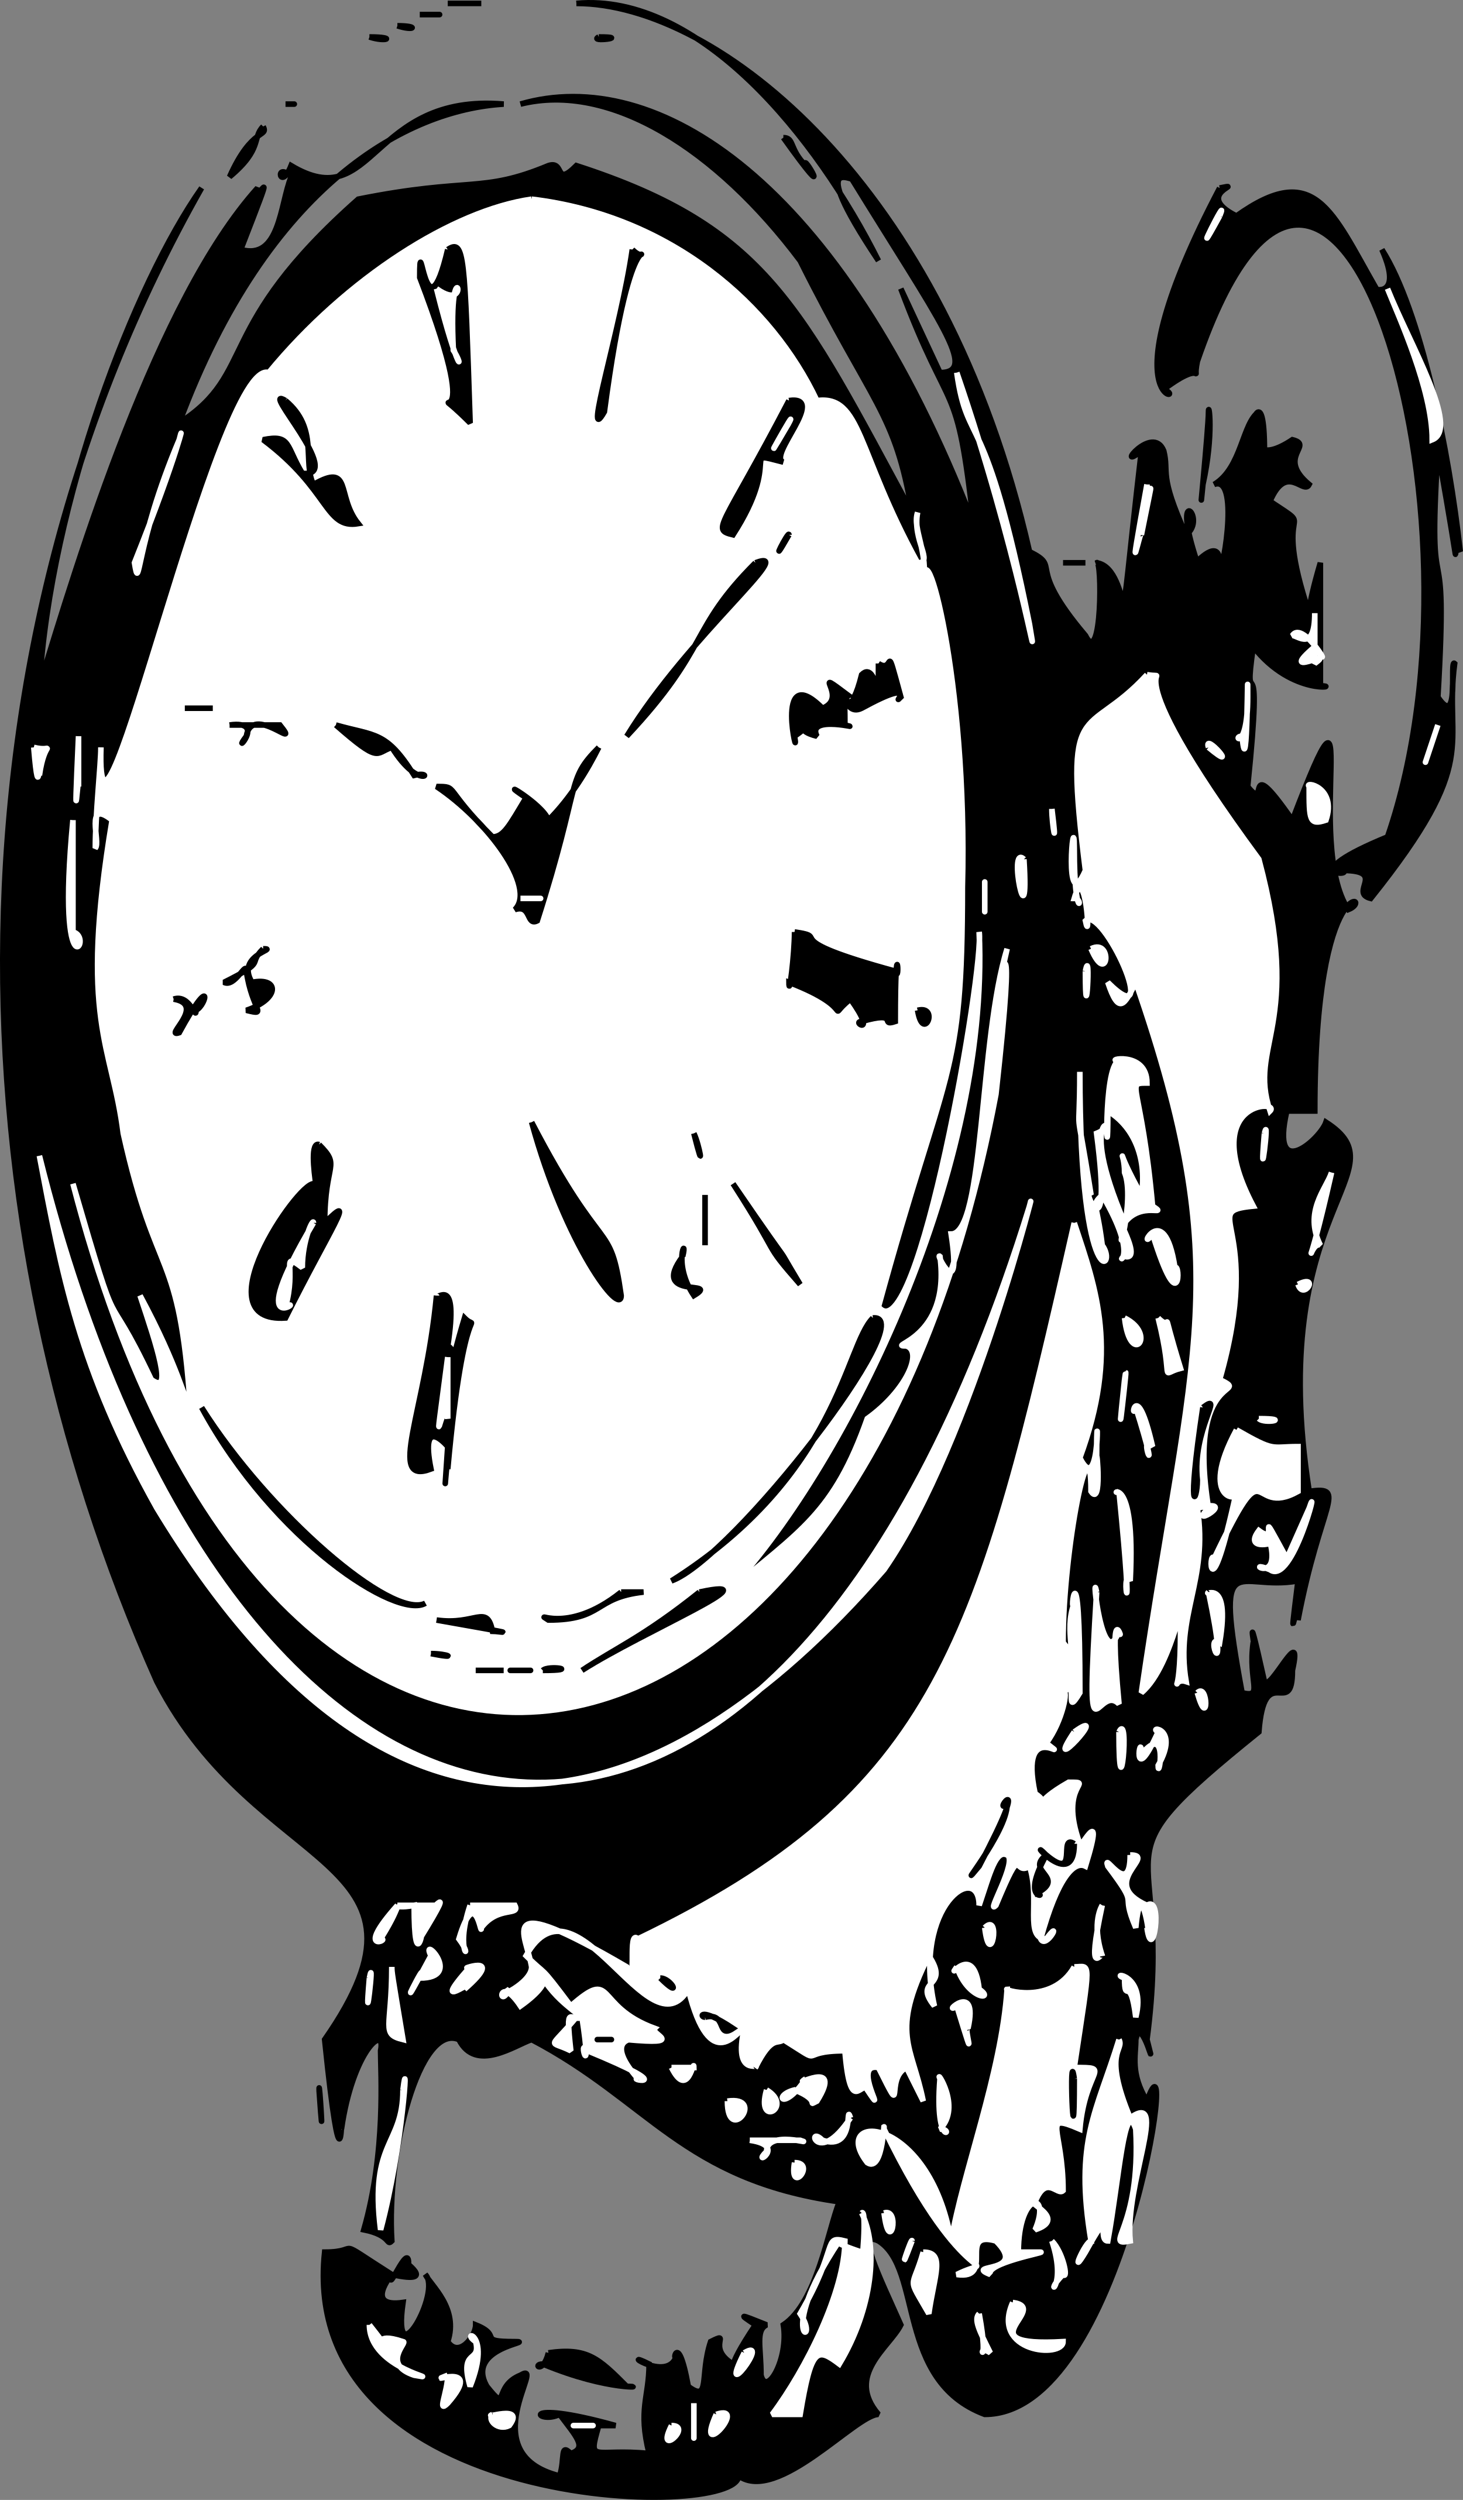 <svg xmlns="http://www.w3.org/2000/svg" width="261.538" height="446.9" version="1.2"><rect width="100%" height="100%" fill="#808080" stroke="none"/><g fill="none" stroke="#000" stroke-miterlimit="2" font-family="'Sans Serif'" font-size="12.5" font-weight="400"><path fill="#000" d="M80.041.609h6-6m23 0c25 0 66 32 81 98 6 3-1 2 10 15 3 6 3-14 2-13 7 1 3 23 8-20-5 4 2-5 4 0 1 4-1 4 4 15 4-3-3-10 2 5-8 10 4-8 4 0 0 5 4-16-1-14 5-3 5-11 8-13-2 4 1-6 1 7-1-2-1 2 5-2 4 1-3 3 3 8-1 2-4-4-7 3 9 6 0-1 7 20 3-1-3 8 2-9v22c4 0-5 2-12-7-2 14 2-4-1 25 4 5-1-7 8 6 13-34 2 4 10 16 5-2-6-8-6 36h-5c-3 13 6 5 7 2 14 9-11 15-3 66 7-1 2 2-2 23 0-6-2 9 0-7-11 2-15-7-10 20 4 1 1-2 2-9 1 5-2-11 2 7 1 2 7-11 5-2 0 9-5-2-6 11-31 25-15 17-20 55 2 8-1-5-2 0 0 3-1 6 2 11 6-17-4 56-29 56-16-6-11-26-19-31-4-2 0 6 4 15-2 4-10 9-4 16-4 0-18 16-25 11 0 8-79 7-74-40 7 0 1-3 12 4-1 4 3-6 3-2-2-1 6 4-3 2 0 0-5 6 2 5-2 14 7-2 4-5 1 2 6 6 4 12 2 3 5-1 5-3 5 2 0 3 7 3 4 0-9 1-5 8 4 5 1 0 6-2 5-3-9 14 7 18 1-3 0-6 2-4 3-1 1-3-2-7-4 2-8-3 10 2h-3c-2 7-1 4 9 5-2-8 0-10 0-16-6-3 4 4 5-2-1 3 0-5 2 6 4 3 2-2 4-8 4-2-1 1 4 4 1 0-2 2 4-7-3-2-3-2 2 0-2 1-1 4-1 9 1 4 5-3 4-9 6-4 8-17 10-22-28-4-34-18-55-29-3 1-10 6-13 0-7-3-13 20-12 36-1 1 0-1-5-2 4-14 3-28 3-32 1-5-5 0-7 14 0-3 0 13-3-16 23-33-12-29-30-64-37-83-39-184 8-267-12 17-27 56-29 89 7-23 21-69 39-89 0 3 4-7-3 11 7 2 7-8 9-13-3-3-2 3 0-2 15 9 14-13 38-11-17 1-42 14-58 57 14-9 6-17 32-40 20-4 22-1 34-6 3-1 1 4 5 0 34 11 40 25 60 62-3-18-7-19-20-45-15-20-34-32-50-28 24-7 57 13 81 75-3-27-4-18-13-42l7 15c7 0 0-9-16-35 2 2-9-6 5 15-11-22-32-48-54-46m-28 2c8 0 0 0 0 0m-4 2c4 0 3 1 0 0m-5 2c5 0 3 1 0 0" vector-effect="non-scaling-stroke"/><path fill="#000" d="M107.041 6.609c-2 1 6 0 0 0m-56 12c1 0 3 0 0 0m-4 4c1 2-2 0-6 9 6-5 4-7 6-9m93 2c2 0 1 2 4 5-1-3 6 9-4-5m78 9c5-1-5 1 3 5 14-10 17-1 25 13-1 0 5 2 1-7 7 11 12 36 14 54-2-3 1 10-4-18-2 32 2 10 0 44 4 6 2-7 3-6-2 15 5 17-15 42-4-1 3-5-5-5 2 1-9 1 8-6 20-58-10-155-34-85-1 5 2-1-6 5 5 2-11 4 10-36" vector-effect="non-scaling-stroke"/><path fill="#fff" stroke="#fff" d="M95.041 35.609c25 3 43 19 51 36 8-1 7 9 18 29 3 0-1-4 0-9-1 3 2 7 1 13 0-12 8 17 7 54 0 35-3 31-15 75 7 9 19-61 18-67 2 44-25 97-45 118 13-11 19-14 25-31 7-5 10-12 7-13-4 0 8-1 6-16-1-1 4 9 2-4 6 0 5-35 10-51-2 9 2-10-2 26-25 133-129 155-165 16 9 31 5 16 14 35 4 3 1-6-2-15 7 13 8 19 9 20-2-29-6-22-12-49-2-16-8-20-2-56-5-4-2 4-3 5 0-6 1-15 1-18-1 31 21-70 30-67 14-17 33-29 47-31m123 3c2-5-6 11 0 0" vector-effect="non-scaling-stroke"/><path fill="#000" d="M80.041 44.609c3-2 3 1 4 31-10-10 4 8-9-26 0-10 1 12 5-5m33 0c4 4 0-9-5 29-4 7 3-15 5-29" vector-effect="non-scaling-stroke"/><path fill="#fff" stroke="#fff" d="M78.041 51.609c7 5 2-9 3 11 2 3 1 5-3-11m170 0c2 5 8 18 8 27 5-2-4-17-8-27m-77 15c2 14 5 5 13 45 2 12-2-13-13-45" vector-effect="non-scaling-stroke"/><path fill="#000" d="M51.041 71.609c6 5 3 11 5 15 7-4 4 2 8 7-6 1-5-6-17-15 5-1 4 1 7 6 8 1-8-16-3-13m90 0c7-1-4 10-1 11-8-2 0-1-9 13-4-1-2-1 10-24m75 2c0-2 1 4-1 13-1 10 1-10 1-13" vector-effect="non-scaling-stroke"/><path fill="#fff" stroke="#fff" d="M141.041 75.609c2-4-7 12 0 0m-109 3c1-4 0 2-8 22 1 6 0-3 8-22m173 8c0 5 2-6-1 9 0-2-3 13 1-9" vector-effect="non-scaling-stroke"/><path fill="#000" d="M141.041 95.609c0-1-4 7 0 0m-6 5c8-3-12 13-23 31 15-16 11-19 23-31m55 0h4-4" vector-effect="non-scaling-stroke"/><path fill="#fff" stroke="#fff" d="M235.041 109.609v9c4-3-7 3 0-3 4 6-2-5-4-2 1 0 4 3 4-4" vector-effect="non-scaling-stroke"/><path fill="#000" d="M157.041 118.609c3 2 1-5 4 6-2 2 4-4-7 2-4 2-3-8-3 3 4 1-7-2-5 2-4-1-1-2-4 0 1 6-4-14 5-5 5-2-3-8 5-2-1-1 0 4 2-4 3-3 3 9 3-2" vector-effect="non-scaling-stroke"/><path fill="#fff" stroke="#fff" d="M205.041 120.609c6 1-8-5 20 33 8 30-2 33 2 45 2-2-13-2-3 17-10 1 2 3-6 31 6 3-6-2-2 23-4 4 6-2-2 0 2 13-4 19-2 31-3-1-1 5-1-9 1-11-1 6-7 11 9-62 17-75-1-127-2 4-3 6-5 0 10 10-1-14-4-11 1 5 0-11-2-4 2 0 0 5 0-9 0-8-2 13 2 4-4-32 0-23 11-35m18 4c0-10 0 17-1 7-2 0 1 3 1-7" vector-effect="non-scaling-stroke"/><path fill="#000" d="M33.041 126.609h5-5m8 3h9c4 5-5-4-6 2-3 4 4-3-3-2m19 0c7 2 9 1 14 9 4-1 1 3-4-5-3 1-2 3-10-4" vector-effect="non-scaling-stroke"/><path fill="#fff" stroke="#fff" d="M257.041 129.609c-5 15 0 0 0 0m-243 2v9c0-4-1 13 0-9m-8 2c4 1 2-2 1 5 0-6 0 7-1-5" vector-effect="non-scaling-stroke"/><path fill="#000" d="M107.041 133.609c-6 6-3 6-11 31-2 1-1-3-4-2 4-4-5-16-14-22 4 0 1 0 10 9 2 0 3-2 6-7-6-4 3 1 4 4 4-4 7-9 9-13" vector-effect="non-scaling-stroke"/><path fill="#fff" stroke="#fff" d="M216.041 133.609c-1-3 6 5 0 0m18 7c-1-1 5 0 3 6-3 1-3 0-3-6m-46 4c1 8 0 3 0 0m-175 2v20c4 1-3 12 0-20m170 7c-3-3 1 16 0 0m-7 5c0-5 0 12 0 0m-83 2c7 0 2 0 0 0" vector-effect="non-scaling-stroke"/><path fill="#000" d="M142.041 166.609c7 1-4 1 18 7 1 3 0-9 0 9-3 1 1-2-6 0-2 0 3 3-2-4-5 4 2 2-11-3 0 3 1-5 1-9m-95 3c3 0-5 1-2 6 5-1 5 3-1 5 4 1 1 0 0-7 0-2-2 3-4 2 8-4 4-3 7-6" vector-effect="non-scaling-stroke"/><path fill="#fff" stroke="#fff" d="M195.041 169.609c4-2 3 7 0 0m-1 4c1-5 0 12 0 0" vector-effect="non-scaling-stroke"/><path fill="#000" d="M31.041 178.609c3-1 4 4 4 2 2-1 3-7-3 4-3 1 5-5-1-6m133 2c4-1 1 6 0 0" vector-effect="non-scaling-stroke"/><path fill="#fff" stroke="#fff" d="M200.041 189.609c-3 0 5-2 5 4-4 0-1 0 1 22 3 2-2-1-5 3-4-5 4 7 0 6-2 1 3 1-4-11-2 2-1 1 0 9 3 4-4 10-4-31 0 14-1 3 2 22-2-2 4 12 1-11 5-2-4-5 5 16-2 9 2-4 0-9 0-4-2-5 3 4 1-6-1-12-6-15 0 14-1-8 2-9" vector-effect="non-scaling-stroke"/><path fill="#000" d="M95.041 200.609c13 25 14 17 16 31 0 4-10-9-16-31m29 2c2 8 1 2 0 0" vector-effect="non-scaling-stroke"/><path fill="#fff" stroke="#fff" d="M226.041 202.609c1-4-1 12 0 0" vector-effect="non-scaling-stroke"/><path fill="#000" d="M57.041 204.609c4 4 1 3 1 14 6-6 1 1-7 17-15 1 2-24 5-24 3 12-2-8 1-7" vector-effect="non-scaling-stroke"/><path fill="#fff" stroke="#fff" d="M7.041 206.609c34 137 131 158 177 9 2-8-10 42-26 65-40 46-87 60-130-11-14-25-17-42-21-63m231 3c-1 3-5 7-2 13-2-1-3 9 2-13" vector-effect="non-scaling-stroke"/><path fill="#000" d="M131.041 211.609c13 19 6 8 12 18-7-8-3-4-12-18m-5 2v9-9" vector-effect="non-scaling-stroke"/><path fill="#fff" stroke="#fff" d="M56.041 218.609c0-1-2 3-2 8-4-3-1 0-3 7 4-2-8 7 5-15m136 0c4 12 8 23 1 42 4 8 3-14 3 0 0-2 1 9-1 6 0-14-5 10-5 27 3 4 0-2 2-7-1 3 1-13 1 16-3 5 0-3-3 0 1-1 0 5-3 9 5 4-5-5-2 9 3 2-1 2 6-2 5 0-2 0 2 11-1 3 5-9 1 4-2-1-5 2-8 13 1 2 4-4 1 0-4 0-1-7-3-13-3 2-1-5-6 7-2 2 4-8 2-9s-3 3-5 9c0-8-12 0-8 18-4-5 3-3-1-9-7 14-3 16-1 26l-3-6c-4 2 0 10-5 0-5-1 2 10-2 4-1-2-3 5-4-7-9 0-3 3-11-2-1 1-2-1-5 5 1-1-4 2-2-7-1 0-6 9-10-7-7 12-20-22-29-6 4 4 2 1 8 9 8-7 4 0 15 4-1 1 6 3-5 2 3 0-5-1 2 7-2 0 8 2-9-5-2-3 1 7-1-6-2 1-3-3-2 6-4-2-4 0 1-6 2 0-3-2-6-7-1-1 3 0-4 5-4-6-4 1-2-3-3 2 4-1 4-4-1-6-7-14 17 0 2 4 0-7 2-5 54-26 61-53 78-128m14 2c-3 4 2-7 4 6 1-1 1 10-4-6" vector-effect="non-scaling-stroke"/><path fill="#000" d="M122.041 224.609c1-4-2 1 2 7 5-3-8 1-2-7" vector-effect="non-scaling-stroke"/><path fill="#fff" stroke="#fff" d="M232.041 229.609c4-2 1 3 0 0" vector-effect="non-scaling-stroke"/><path fill="#000" d="M78.041 231.609c0 1 4-4 2 9 2 1 0 5 3-5 3 3 0-6-3 27 0-5-1 11 0-4 0 0-5-6-3 4-8 3-1-10 1-31m78 4c9-1-25 43-36 47 30-19 31-42 36-47" vector-effect="non-scaling-stroke"/><path fill="#fff" stroke="#fff" d="M201.041 235.609c6 3 1 9 0 0m6 0c3 3 0-4 4 9-4 1-1 3-4-9m-127 7v11c-1-5-3 12 0-11m121 4c1-7-2 19 0 0" vector-effect="non-scaling-stroke"/><path fill="#000" d="M36.041 251.609c12 19 34 38 40 35-5 3-27-11-40-35" vector-effect="non-scaling-stroke"/><path fill="#fff" stroke="#fff" d="M203.041 251.609c-1 3 0-6 3 7-3-3 2 9-3-7" vector-effect="non-scaling-stroke"/><path fill="#000" d="M215.041 251.609c4-3-2 4-1 13 0 4-2 7 1-13" vector-effect="non-scaling-stroke"/><path fill="#fff" stroke="#fff" d="M225.041 253.609c1 1 6 0 0 0m-4 2c7 4 6 3 11 3v8c-9 5-5-9-15 12-1-2-1 11 4-12 1 2-7 2 0-11m-21 11c-2 1 3-4 2 16-2-3 1 14-2-16" vector-effect="non-scaling-stroke"/><path fill="#fff" stroke="#fff" d="M234.041 269.609c2-6-3 14-7 11-5-2 2 3 0-5 2 0-5 2-2-2 4 3-1-6 5 5l4-9" vector-effect="non-scaling-stroke"/><path fill="#000" d="M111.041 284.609h4c-9 1-7 5-17 5-3-2 3 3 13-5m14 0c14-3-10 7-21 14 6-4 11-6 21-14" vector-effect="non-scaling-stroke"/><path fill="#fff" stroke="#fff" d="M196.041 284.609c-1-5 1 15 4 7 1 3-2-8 0 13-4-4-6 13-4-20m20 0c-1 1 4-3 2 9-3-2 2 10-2-9" vector-effect="non-scaling-stroke"/><path fill="#000" d="M78.041 289.609c7 1 9-3 10 2 1 0 7 1-10-2m-1 6c5 1 3 0 0 0m8 3h5-5m7 0c-4 0 8 0 0 0m5 0c7 0 1-1 0 0" vector-effect="non-scaling-stroke"/><path fill="#fff" stroke="#fff" d="M214.041 302.609c2-2 2 7 0 0m-22 7c7-5-6 9 0 0m8 0c2-4 0 16 0 0m7 0c-2-1 4-1 0 6 0 3 2-8-3-2 0-5-2 7 3-4" vector-effect="non-scaling-stroke"/><path fill="#000" d="M180.041 322.609c-3 2 5-8-5 11-5 6 5-6 5-11m12 7c-3-2 1 7-5 2-4 3 4 4-2 7 3 0-3 2 2-7-4-4 5 7 5-2" vector-effect="non-scaling-stroke"/><path fill="#fff" stroke="#fff" d="M202.041 331.609c5 0-6 5 3 9 3-2 1 11 0 4 1 5-1-11-2 0-3-7 1-3-5-11-1-3 4 6 4-2m-131 9h6c-2 4 6-7-2 6 1-3-1 7-1-6-5 1-1-2-6 6 2 0-5 3 3-6m13 0h8c1 2-3 0-6 4 0 2-1-8-4 2 3 4-1 3 2-6m113 0s-2 3 0 9c0-1-3 5 0-9m-21 4c3-3 1 8 0 0m-99 5c-2-4 6 4-2 4 2-5-6 11 2-4m-7 2c0 1 0 1 2 13-4-1-2-2-2-13m14 0c-3 1 7-3-1 4 3-3-7 5 1-4m87 0c-2 3 3-5 4 4 3 2-2 2-4-4m21 0c3 0 3-2 0 18 7 0 2 0 1 11-7-3-3 0-3 11-1 1-3-3-5 2-2 0 6 3 0 5 3-7-3-7-3 4h4c1 0-10 2-9 4-5-2 7 0 1-6-7-2 0 7-7 6 8-4 2 5-13-26 0-3 0 8-3 6-7-9 11-9 15 14 2-12 9-30 10-45-1 0 8 3 12-4m-126 2c1-5-1 12 0 0" vector-effect="non-scaling-stroke"/><path fill="#000" d="M118.041 353.609c2 0 4 4 0 0" vector-effect="non-scaling-stroke"/><path fill="#fff" stroke="#fff" d="M201.041 353.609c-3-1 4-1 2 7-1-8-2-2-2-7m-30 5c-3 2 4-5 2 4-1-1 2 9-2-4" vector-effect="non-scaling-stroke"/><path fill="#000" d="M126.041 360.609c-1 0-1-2 5 2-3 2-1-3-5-2m-19 4c-2 0 6 0 0 0" vector-effect="non-scaling-stroke"/><path fill="#fff" stroke="#fff" d="M200.041 364.609c1 2-3 2 2 14 7-5-1 12 0 22-5 1 2-2 1-20-2-6-3 9-5 20-2 0 1-7-4 2-3 5 0-2 1-2-3-18 1-23 5-36m-80 5h4c0-2-1 6-4 0m24 2c-3 2 7-4 2 4-2 1 1 0-4-2-4 1-2 4 2-2m24 0c-1-2 4 5 0 9 3 0-1 4 0-9" vector-effect="non-scaling-stroke"/><path fill="#000" d="M192.041 371.609c-1-7 0 18 0 0m-135 2c0-3 1 14 0 0" vector-effect="non-scaling-stroke"/><path fill="#fff" stroke="#fff" d="M72.041 373.609c1-8 0 10-4 25-2-16 4-15 4-25m65 0c5 3-2 7 0 0m-7 2c7-1 0 8 0 0m22 3c-1-3 1 6-5 4-3-3-1 5 5-4m-18 4h9c3 1-6-2-6 2-3 3 4-1-3-2m8 4c4 0-1 6 0 0m12 9c3 6 2 17-4 27-4-3-5-3-7 9h-5c6-8 13-22 13-31-4-1-1 1-8 13 4 6-5 5 7-13 0 0-2 0 4 2 0 4 1-8 0-7m4 0c3-1 1 8 0 0m5 5c0-1-3 8 0 0m25 0c2 2 3 7 2 6-4 4 1 3-2-6m-23 2c4 0 2 4 1 11-4-7-3-4-1-11m16 9c7 1-9 8 9 7 0 3-13 2-9-7m-6 2c-1 1 0 3 2 7-3-2 0 4-2-7m-109 2c4 5 0 1 6 3 1 0-4 4 2 6 6 1-8-1-8-9m19 3c-3-2 3-2-1 8-2-7 2-4 1-8" vector-effect="non-scaling-stroke"/><path fill="#000" d="M98.041 420.609c7-1 9 1 14 6 4 0-3 1-15-4-2 0 0 2 1-2" vector-effect="non-scaling-stroke"/><path fill="#fff" stroke="#fff" d="M133.041 420.609c5-3-5 10 0 0m-53 4c-5 2 7-3 0 5-2 2 0-2 0-5m44 5c0 2 0 13 0 0m-36 2c-2 1 6-2 3 2-2 1-4-1-3-2m40 0c6-2-4 9 0 0m-25 2c-3 0 8 0 0 0m17 0c4 0-3 6 0 0" vector-effect="non-scaling-stroke"/></g></svg>
